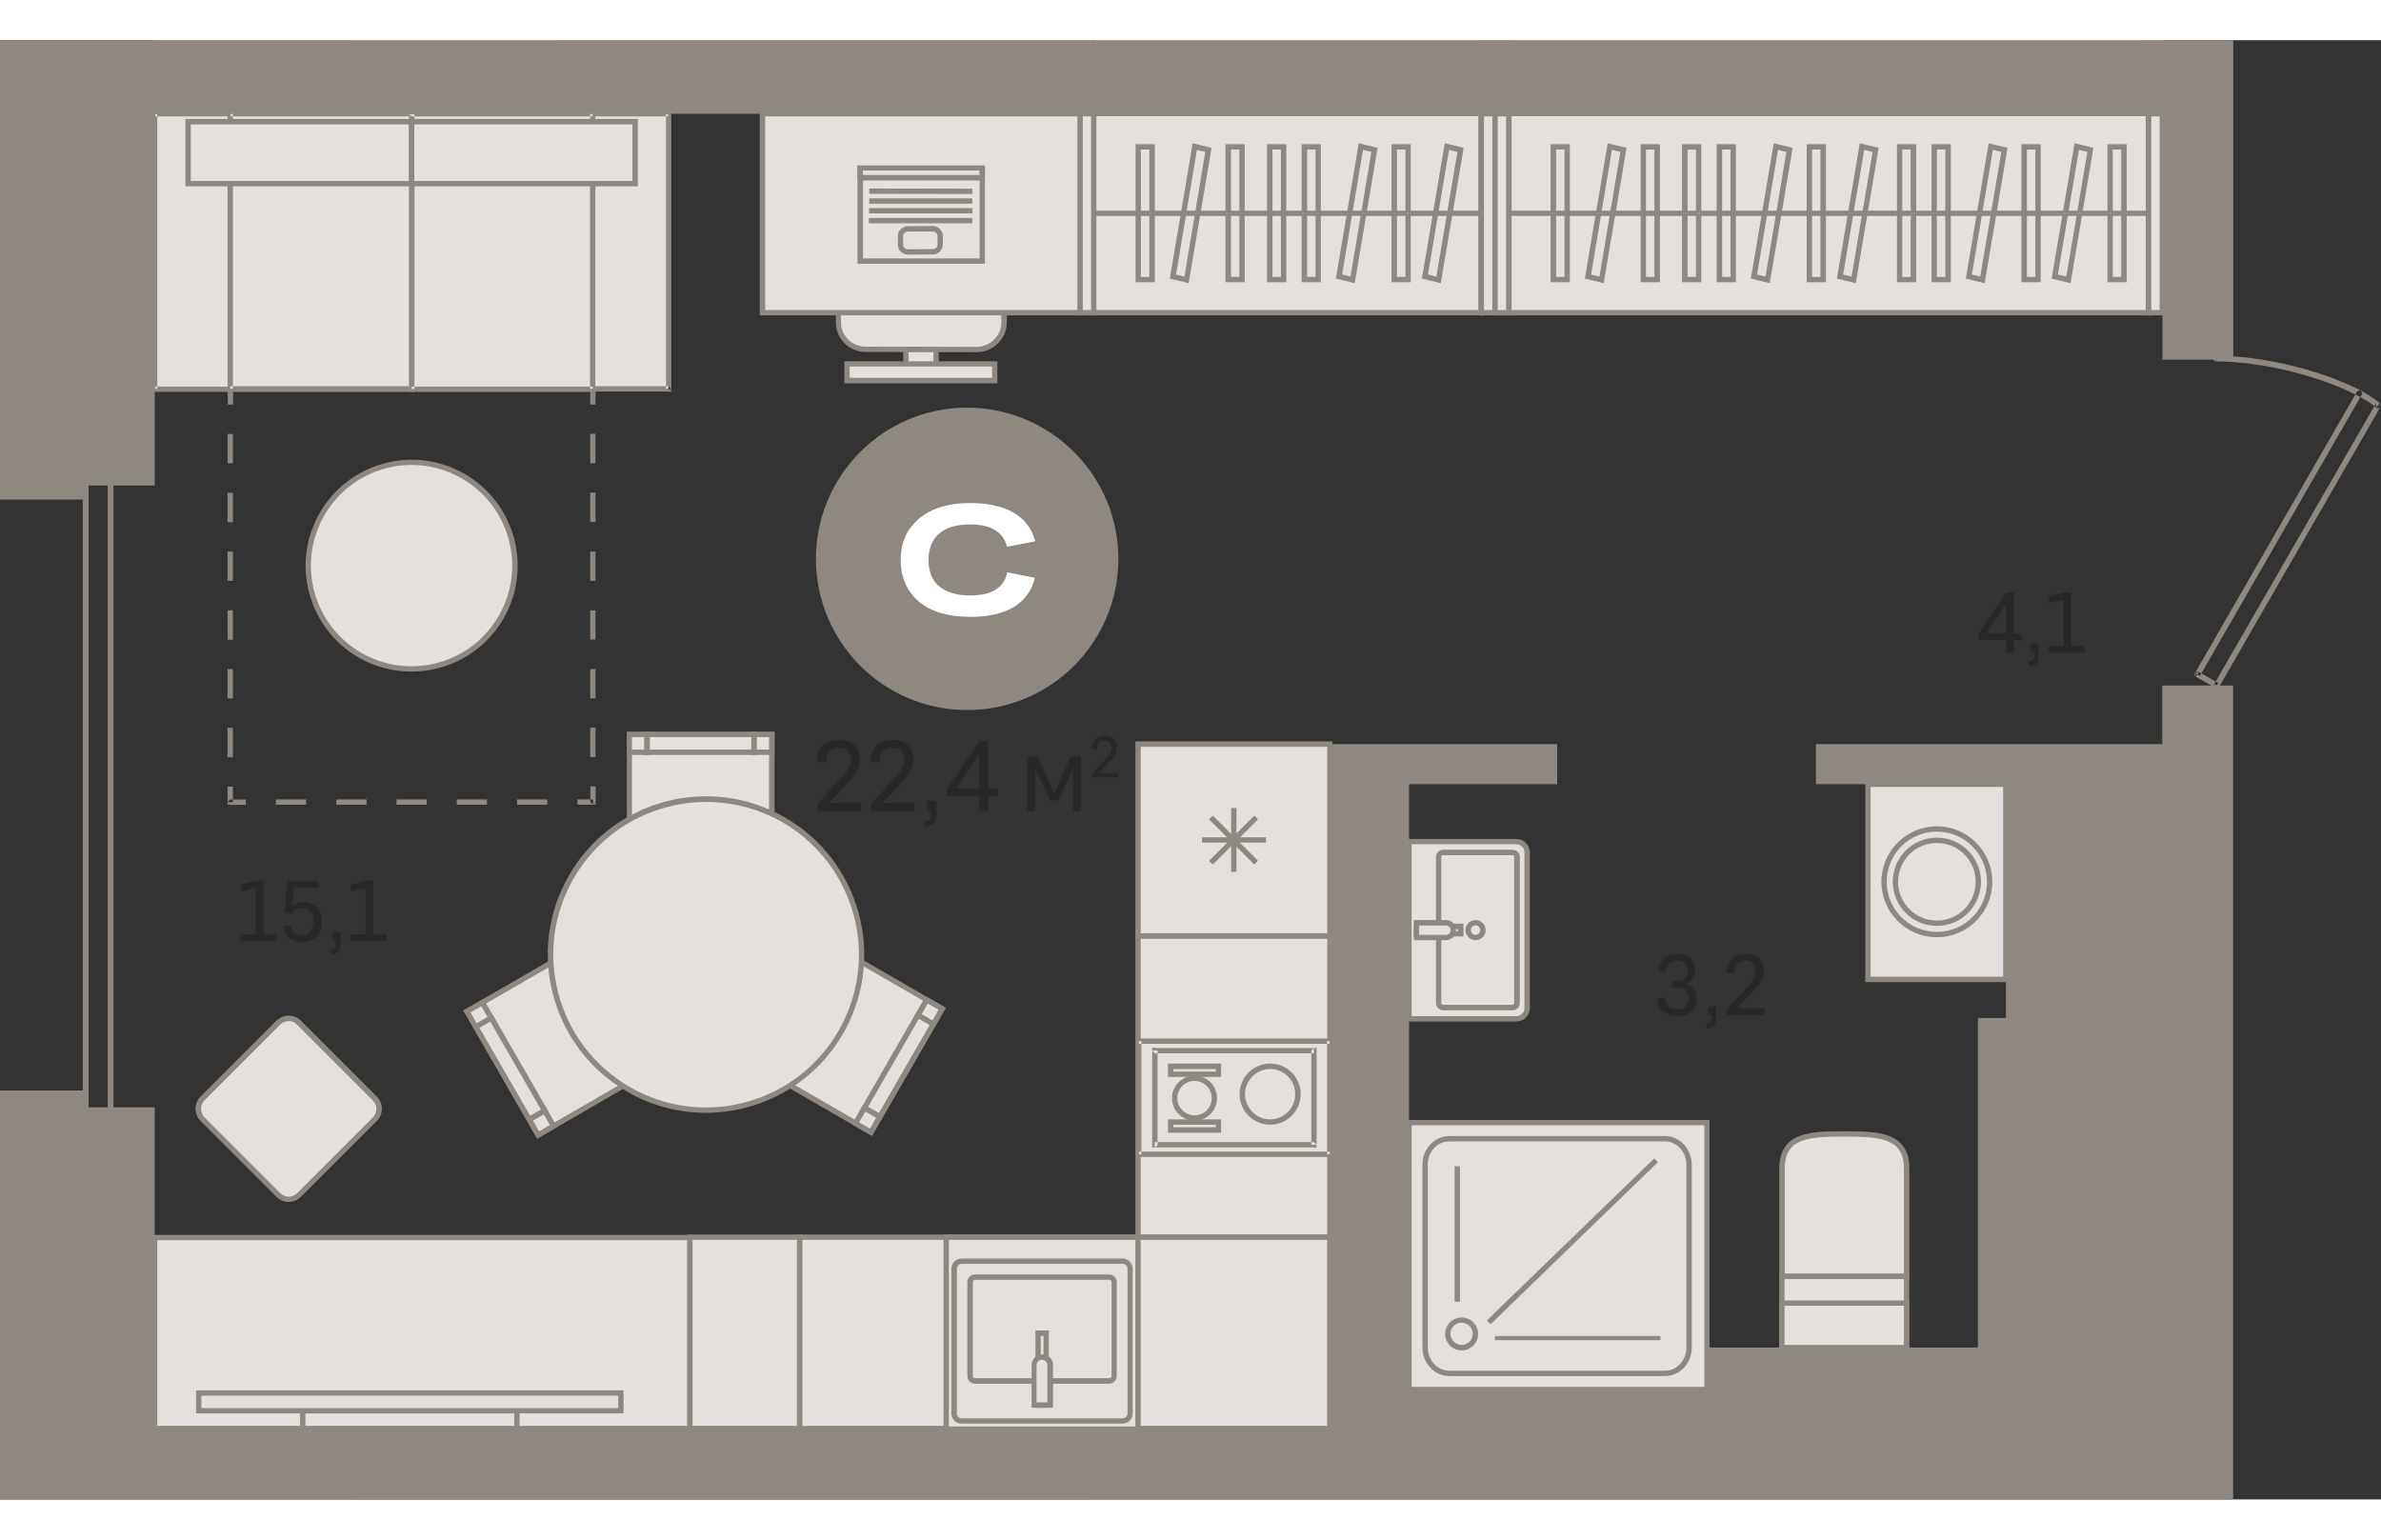 <?xml version="1.0" encoding="utf-8"?>
<!-- Generator: Adobe Illustrator 24.1.2, SVG Export Plug-In . SVG Version: 6.00 Build 0)  -->
<svg version="1.1" id="Слой_1" xmlns="http://www.w3.org/2000/svg" xmlns:xlink="http://www.w3.org/1999/xlink" x="0px" y="0px"
	 viewBox="0 0 1300.6 797.1" style="enable-background:new 0 0 1300.6 797.1;" xml:space="preserve" width="883" height="571">
<rect x="0" y="0" width="1300.6" height="797.1" fill="#333333" stroke="none"/>
<g>
	<rect x="621.6" y="489.3" style="fill-rule:evenodd;clip-rule:evenodd;fill:#E3E0DD;" width="104.8" height="164.6"/>
	<path style="fill-rule:evenodd;clip-rule:evenodd;fill:#8F8880;" d="M623.1,652.4h101.9V490.7H623.1V652.4L623.1,652.4z
		 M727.9,655.3H620.2V487.8h107.7V655.3z"/>
	<rect x="436.7" y="653.9" style="fill-rule:evenodd;clip-rule:evenodd;fill:#E3E0DD;" width="289.7" height="104.5"/>
	<path style="fill-rule:evenodd;clip-rule:evenodd;fill:#8F8880;" d="M438.2,756.9h286.7V655.3H438.2V756.9L438.2,756.9z
		 M727.9,759.8H435.3V652.4h292.6V759.8z"/>
	<rect x="376.8" y="653.9" style="fill-rule:evenodd;clip-rule:evenodd;fill:#E3E0DD;" width="59.9" height="104.5"/>
	<path style="fill-rule:evenodd;clip-rule:evenodd;fill:#8F8880;" d="M378.3,756.9h57V655.3h-57V756.9L378.3,756.9z M438.2,759.8
		h-62.9V652.4h62.9V759.8z"/>
	<rect y="738" style="fill-rule:evenodd;clip-rule:evenodd;fill:#FF3C00;" width="0.9" height="59.1"/>
	<rect y="765.9" style="fill-rule:evenodd;clip-rule:evenodd;fill:#FF3C00;" width="0.9" height="1.8"/>
	<rect y="786.7" style="fill-rule:evenodd;clip-rule:evenodd;fill:#FF3C00;" width="0.9" height="1.8"/>
	<rect y="745.2" style="fill-rule:evenodd;clip-rule:evenodd;fill:#FF3C00;" width="0.9" height="1.8"/>
	<path style="fill-rule:evenodd;clip-rule:evenodd;fill:#8F8880;" d="M1287.4,192.1c0.4-0.7,1.4-1,2.1-0.6c0.8,0.4,1,1.3,0.6,2.1
		L1287.4,192.1L1287.4,192.1z M1290.1,193.6l-2.7-1.5L1199,345.7l2.7,1.5L1290.1,193.6L1290.1,193.6z M1199.5,347.7
		c-0.7-0.4-1-1.4-0.6-2.1c0.4-0.7,1.4-1,2.2-0.5L1199.5,347.7L1199.5,347.7z M1201.1,345.1l10.6,6l-1.6,2.6l-10.6-6l-0.6-2.1
		L1201.1,345.1L1201.1,345.1z M1212.3,353.2l-2.8-1.5c-0.4,0.7-0.2,1.7,0.6,2.1C1210.9,354.2,1211.9,353.9,1212.3,353.2
		L1212.3,353.2z M1209.5,351.7l88.1-152.9l2.7,1.5l-88.1,152.9l-2.2,0.6L1209.5,351.7L1209.5,351.7z M1300,198.4l-2.1,2.3
		c0.7,0.6,1.7,0.5,2.2-0.1C1300.8,199.9,1300.7,198.9,1300,198.4L1300,198.4z M1300.4,200.3l-0.3-1.9l-1.5-1.2l-1.6-1.2l-1.7-1.2
		l-1.9-1.2l-2-1.2l-2.1-1.2l-2.2-1.1l-2.4-1.1l-2.5-1.1l-2.6-1.1l-2.6-1.1l-2.7-1.1l-2.8-1l-2.9-1l-3-1l-3-0.9l-3.1-0.9l-3.1-0.9
		l-3.2-0.8l-3.2-0.8l-3.2-0.7l-3.3-0.7l-3.3-0.6l-3.3-0.6l-3.3-0.5l-3.3-0.5l-3.3-0.4l-3.3-0.3l-3.3-0.3l-3.3-0.2l-3.2-0.1l-3.2,0
		l0,3.1l3.1,0l3.2,0.1l3.2,0.2l3.2,0.3l3.2,0.3l3.3,0.4l3.3,0.5l3.3,0.5l3.3,0.6l3.2,0.6l3.2,0.7l3.2,0.7l3.2,0.8l3.1,0.8l3.1,0.9
		l3,0.9l3,0.9l2.9,1l2.8,1l2.8,1l2.7,1l2.6,1.1l2.5,1.1l2.4,1.1l2.3,1.1l2.2,1.1l2,1.1l1.9,1.1l1.8,1.1l1.6,1.1l1.5,1.1l1.3,1.1
		l-0.3-1.9L1300.4,200.3L1300.4,200.3z M1210.5,175.4c-0.9,0-1.6-0.7-1.6-1.5c0-0.8,0.7-1.5,1.6-1.5L1210.5,175.4z"/>
	<rect y="724.9" style="fill-rule:evenodd;clip-rule:evenodd;fill:#8F8880;" width="1.6" height="15.6"/>
	<path style="fill-rule:evenodd;clip-rule:evenodd;fill:#8F8880;" d="M61.9,640.9c0,0.8-0.7,1.5-1.6,1.5c-0.9,0-1.6-0.7-1.6-1.5
		H61.9L61.9,640.9z M58.8,640.9l1.6,1.5l1.6-1.5V218h-3.2V640.9L58.8,640.9z M60.3,216.5c0.9,0,1.6,0.7,1.6,1.5
		c0,0.8-0.7,1.5-1.6,1.5V216.5L60.3,216.5z M60.3,219.6H46.8v-3.1h13.5l1.6,1.5L60.3,219.6L60.3,219.6z M45.3,218h3.2
		c0-0.8-0.7-1.5-1.6-1.5C46,216.5,45.3,217.2,45.3,218L45.3,218z M48.4,218l-1.6-1.5l-1.6,1.5v422.9h3.2V218L48.4,218z M46.8,642.5
		c-0.9,0-1.6-0.7-1.6-1.5c0-0.8,0.7-1.5,1.6-1.5V642.5L46.8,642.5z M46.8,639.4l-1.6,1.5l1.6,1.5h13.5v-3.1H46.8z"/>
	<path style="fill-rule:evenodd;clip-rule:evenodd;fill:#E3E0DD;" d="M1041.4,675.2h-68.1v-58.8c0-18.6,15.1-19.1,33.7-19.1h0.7
		c18.6,0,33.7,0.5,33.7,19.1V675.2z"/>
	<path style="fill-rule:evenodd;clip-rule:evenodd;fill:#8F8880;" d="M974.8,673.8h65.2v-57.3c0-16.4-12.2-17.6-32.2-17.6h-0.7
		c-20.1,0-32.2,1.2-32.2,17.6V673.8L974.8,673.8z M1042.9,676.7h-71v-60.2c0-20.5,17.9-20.5,35.2-20.5h0.7c17.3,0,35.2,0,35.2,20.5
		V676.7z"/>
	<rect x="973.3" y="675.2" style="fill-rule:evenodd;clip-rule:evenodd;fill:#E3E0DD;" width="68.1" height="38.9"/>
	<path style="fill-rule:evenodd;clip-rule:evenodd;fill:#8F8880;" d="M974.8,712.7h65.2v-36h-65.2V712.7L974.8,712.7z M1042.9,715.6
		h-71v-41.8h71V715.6z"/>
	<rect x="973.3" y="689.8" style="fill-rule:evenodd;clip-rule:evenodd;fill:#E3E0DD;" width="68.1" height="24.3"/>
	<path style="fill-rule:evenodd;clip-rule:evenodd;fill:#8F8880;" d="M974.8,712.7h65.2v-21.4h-65.2V712.7L974.8,712.7z
		 M1042.9,715.6h-71v-27.2h71V715.6z"/>
	<path style="fill-rule:evenodd;clip-rule:evenodd;fill:#E3E0DD;" d="M834.2,528.6v-84.9c0-3.3-2.7-6-6-6h-58.6v96.8h58.6
		C831.6,534.5,834.2,531.9,834.2,528.6z"/>
	<path style="fill-rule:evenodd;clip-rule:evenodd;fill:#8F8880;" d="M771.1,533.1h57.1c2.5,0,4.5-2,4.5-4.5v-84.9
		c0-2.5-2-4.5-4.5-4.5h-57.1V533.1L771.1,533.1z M828.3,536h-60v-99.7h60c4.1,0,7.4,3.3,7.4,7.4v84.9
		C835.7,532.7,832.4,536,828.3,536z"/>
	<path style="fill-rule:evenodd;clip-rule:evenodd;fill:#E3E0DD;" d="M785.8,446.2v79.9c0,1.3,1.1,2.4,2.5,2.4h37.8
		c1.4,0,2.5-1.1,2.5-2.4v-79.9c0-1.3-1.1-2.4-2.5-2.4h-37.8C786.9,443.8,785.8,444.8,785.8,446.2z"/>
	<path style="fill-rule:evenodd;clip-rule:evenodd;fill:#8F8880;" d="M788.3,445.2c-0.6,0-1,0.4-1,0.9v79.9c0,0.5,0.5,0.9,1,0.9
		h37.8c0.6,0,1-0.4,1-0.9v-79.9c0-0.5-0.5-0.9-1-0.9H788.3L788.3,445.2z M826.2,529.9h-37.8c-2.2,0-4-1.7-4-3.9v-79.9
		c0-2.1,1.8-3.9,4-3.9h37.8c2.2,0,4,1.7,4,3.9v79.9C830.1,528.2,828.4,529.9,826.2,529.9z"/>
	<rect x="773.7" y="484.1" style="fill-rule:evenodd;clip-rule:evenodd;fill:#E3E0DD;" width="24.2" height="4"/>
	<path style="fill-rule:evenodd;clip-rule:evenodd;fill:#8F8880;" d="M775.2,486.7h21.3v-1.1h-21.3V486.7L775.2,486.7z M799.4,489.6
		h-27.1v-7h27.1V489.6z"/>
	<path style="fill-rule:evenodd;clip-rule:evenodd;fill:#E3E0DD;" d="M793.9,486.1L793.9,486.1c0,2.3-1.8,4.1-4,4.1h-16.2v-8.1h16.2
		C792.1,482.1,793.9,483.9,793.9,486.1z"/>
	<path style="fill-rule:evenodd;clip-rule:evenodd;fill:#8F8880;" d="M775.2,488.7h14.7c1.4,0,2.5-1.1,2.5-2.5v-0.1
		c0-1.4-1.1-2.5-2.5-2.5h-14.7V488.7L775.2,488.7z M789.9,491.6h-17.6v-11h17.6c3,0,5.4,2.4,5.4,5.4v0.1
		C795.3,489.2,792.9,491.6,789.9,491.6z"/>
	<path style="fill-rule:evenodd;clip-rule:evenodd;fill:#E3E0DD;" d="M806,490.2c2.2,0,4-1.8,4-4c0-2.2-1.8-4-4-4c-2.2,0-4,1.8-4,4
		C802,488.4,803.8,490.2,806,490.2z"/>
	<path style="fill-rule:evenodd;clip-rule:evenodd;fill:#8F8880;" d="M806,483.5c-1.4,0-2.6,1.2-2.6,2.6c0,1.4,1.2,2.6,2.6,2.6
		c1.4,0,2.6-1.2,2.6-2.6C808.6,484.7,807.4,483.5,806,483.5L806,483.5z M806,491.6c-3,0-5.5-2.5-5.5-5.5c0-3,2.5-5.5,5.5-5.5
		c3,0,5.5,2.5,5.5,5.5C811.5,489.2,809,491.6,806,491.6z"/>
	<rect x="1020.4" y="406.4" style="fill-rule:evenodd;clip-rule:evenodd;fill:#E3E0DD;" width="75.3" height="106.6"/>
	<path style="fill-rule:evenodd;clip-rule:evenodd;fill:#8F8880;" d="M1021.8,511.5h72.4V407.9h-72.4V511.5L1021.8,511.5z
		 M1097.2,514.5h-78.3V404.9h78.3V514.5z"/>
	<path style="fill-rule:evenodd;clip-rule:evenodd;fill:#E3E0DD;" d="M1029.2,459.7c0-15.9,12.9-28.8,28.8-28.8
		c15.9,0,28.8,12.9,28.8,28.8c0,15.9-12.9,28.8-28.8,28.8C1042.1,488.5,1029.2,475.6,1029.2,459.7z"/>
	<path style="fill-rule:evenodd;clip-rule:evenodd;fill:#8F8880;" d="M1058,432.3c-15.1,0-27.4,12.3-27.4,27.4
		c0,15.1,12.3,27.4,27.4,27.4c15.1,0,27.4-12.3,27.4-27.4C1085.4,444.6,1073.1,432.3,1058,432.3L1058,432.3z M1058,490
		c-16.7,0-30.3-13.6-30.3-30.3c0-16.7,13.6-30.3,30.3-30.3c16.7,0,30.3,13.6,30.3,30.3C1088.3,476.4,1074.7,490,1058,490z"/>
	<path style="fill-rule:evenodd;clip-rule:evenodd;fill:#E3E0DD;" d="M1035.4,459.7c0-12.5,10.1-22.6,22.6-22.6
		c12.5,0,22.6,10.1,22.6,22.6c0,12.5-10.1,22.6-22.6,22.6C1045.5,482.4,1035.4,472.2,1035.4,459.7z"/>
	<path style="fill-rule:evenodd;clip-rule:evenodd;fill:#8F8880;" d="M1058,438.5c-11.7,0-21.2,9.5-21.2,21.2
		c0,11.7,9.5,21.2,21.2,21.2s21.2-9.5,21.2-21.2C1079.2,448,1069.7,438.5,1058,438.5L1058,438.5z M1058,483.8
		c-13.3,0-24.1-10.8-24.1-24.1c0-13.3,10.8-24.1,24.1-24.1c13.3,0,24.1,10.8,24.1,24.1C1082.1,473,1071.3,483.8,1058,483.8z"/>
	<path style="fill-rule:evenodd;clip-rule:evenodd;fill:#E3E0DD;" d="M204.8,589.4l-41.4,41.4c-3.1,3.1-8.2,3.1-11.3,0l-41.4-41.4
		c-3.1-3.1-3.1-8.2,0-11.3l41.4-41.4c3.1-3.1,8.2-3.1,11.3,0l41.4,41.4C207.9,581.2,207.9,586.3,204.8,589.4z"/>
	<path style="fill-rule:evenodd;clip-rule:evenodd;fill:#8F8880;" d="M157.7,535.8c-1.7,0-3.4,0.6-4.6,1.9l-41.4,41.4
		c-2.5,2.5-2.5,6.7,0,9.3l41.4,41.4c1.2,1.2,2.9,1.9,4.6,1.9c1.8,0,3.4-0.7,4.6-1.9l41.4-41.4c1.2-1.2,1.9-2.9,1.9-4.6
		c0-1.8-0.7-3.4-1.9-4.6l-41.4-41.4C161,536.4,159.4,535.8,157.7,535.8L157.7,535.8z M157.7,634.6c-2.5,0-4.9-1-6.7-2.8l-41.4-41.4
		c-3.7-3.7-3.7-9.7,0-13.4l41.4-41.4c3.7-3.7,9.7-3.7,13.4,0l41.4,41.4c1.8,1.8,2.8,4.2,2.8,6.7c0,2.5-1,4.9-2.8,6.7l-41.4,41.4
		C162.6,633.6,160.2,634.6,157.7,634.6L157.7,634.6z"/>
	<path style="fill-rule:evenodd;clip-rule:evenodd;fill:#8F8880;" d="M535.3,797.1L535.3,797.1l-1.5-1.5h1.5V797.1L535.3,797.1z
		 M535.3,797.1l-1.5-1.5H253.9v1.5h-1.5l1.5-1.5h-1.5v1.5h0l1.5-1.5l1.5,1.5H535.3z"/>
	<path style="fill-rule:evenodd;clip-rule:evenodd;fill:#8F8880;" d="M598.1,797.1L598.1,797.1l-1.5-1.5h1.5V797.1L598.1,797.1z
		 M598.1,797.1l-1.5-1.5h-62.8v1.5h-1.5l1.5-1.5h-1.5v1.5h0l1.5-1.5l1.5,1.5H598.1z"/>
	<path style="fill-rule:evenodd;clip-rule:evenodd;fill:#8F8880;" d="M255.4,797.1L255.4,797.1l-1.5-1.5h1.5V797.1L255.4,797.1z
		 M255.4,797.1l-1.5-1.5h-62.8v1.5h-1.5l1.5-1.5h-1.5v1.5h0l1.5-1.5l1.5,1.5H255.4z"/>
	<rect x="84.5" y="654.1" style="fill-rule:evenodd;clip-rule:evenodd;fill:#E3E0DD;" width="292.3" height="104.3"/>
	<path style="fill-rule:evenodd;clip-rule:evenodd;fill:#8F8880;" d="M85.9,756.9h289.4V655.5H85.9V756.9L85.9,756.9z M378.3,759.8
		H83V652.6h295.2V759.8z"/>
	<rect x="84.5" style="fill-rule:evenodd;clip-rule:evenodd;fill:#E3E0DD;" width="332" height="1.5"/>
	<polygon style="fill-rule:evenodd;clip-rule:evenodd;fill:#8F8880;" points="85.9,0 415,0 418,0 418,2.9 83,2.9 83,0 	"/>
	<rect x="622.1" y="546.7" style="fill-rule:evenodd;clip-rule:evenodd;fill:#E3E0DD;" width="104.3" height="61.9"/>
	<path style="fill-rule:evenodd;clip-rule:evenodd;fill:#8F8880;" d="M620.7,546.7v-1.5h1.4L620.7,546.7L620.7,546.7z M622.1,545.2
		l-1.4,1.5l1.4,1.5h104.3v-2.9H622.1L622.1,545.2z M726.4,545.2h1.4v1.5L726.4,545.2L726.4,545.2z M727.8,546.7v61.9h-2.9v-61.9
		l1.4-1.5L727.8,546.7L727.8,546.7z M727.8,608.6l-1.4,1.5h1.4V608.6L727.8,608.6z M726.4,610.1l1.4-1.5l-1.4-1.5H622.1v2.9H726.4
		L726.4,610.1z M622.1,610.1h-1.4v-1.5L622.1,610.1L622.1,610.1z M620.7,608.6l1.4,1.5l1.4-1.5v-61.9h-2.9V608.6z"/>
	<rect x="630.8" y="551.8" style="fill-rule:evenodd;clip-rule:evenodd;fill:#E3E0DD;" width="86.9" height="51.6"/>
	<path style="fill-rule:evenodd;clip-rule:evenodd;fill:#8F8880;" d="M629.3,551.8v-1.5h1.5L629.3,551.8L629.3,551.8z M630.8,550.4
		l-1.5,1.5l1.5,1.5h86.9v-2.9H630.8L630.8,550.4z M717.7,550.4h1.5v1.5L717.7,550.4L717.7,550.4z M719.2,551.8v51.6h-2.9v-51.6
		l1.5-1.5L719.2,551.8L719.2,551.8z M719.2,603.5l-1.5,1.5h1.5V603.5L719.2,603.5z M717.7,604.9l1.5-1.5l-1.5-1.5h-86.9v2.9H717.7
		L717.7,604.9z M630.8,604.9h-1.5v-1.5L630.8,604.9L630.8,604.9z M629.3,603.5l1.5,1.5l1.5-1.5v-51.6h-2.9V603.5z"/>
	<path style="fill-rule:evenodd;clip-rule:evenodd;fill:#E3E0DD;" d="M693.8,560.5c-8.4,0-15.2,6.8-15.2,15.2
		c0,8.4,6.8,15.2,15.2,15.2c8.4,0,15.2-6.8,15.2-15.2C709,567.3,702.2,560.5,693.8,560.5z"/>
	<path style="fill-rule:evenodd;clip-rule:evenodd;fill:#8F8880;" d="M693.8,562c-7.6,0-13.7,6.2-13.7,13.7
		c0,7.6,6.2,13.8,13.7,13.8c7.6,0,13.7-6.2,13.7-13.8C707.6,568.2,701.4,562,693.8,562L693.8,562z M693.8,592.4
		c-9.2,0-16.7-7.5-16.7-16.7c0-9.2,7.5-16.7,16.7-16.7c9.2,0,16.7,7.5,16.7,16.7C710.5,584.9,703,592.4,693.8,592.4z"/>
	<path style="fill-rule:evenodd;clip-rule:evenodd;fill:#E3E0DD;" d="M652.5,567c-6,0-10.9,4.9-10.9,10.9c0,6,4.9,10.9,10.9,10.9
		c6,0,10.9-4.9,10.9-10.9C663.4,571.9,658.5,567,652.5,567z"/>
	<path style="fill-rule:evenodd;clip-rule:evenodd;fill:#8F8880;" d="M652.5,568.5c-5.2,0-9.4,4.2-9.4,9.4c0,5.2,4.2,9.4,9.4,9.4
		c5.2,0,9.4-4.2,9.4-9.4C661.9,572.7,657.7,568.5,652.5,568.5L652.5,568.5z M652.5,590.2c-6.8,0-12.3-5.5-12.3-12.3
		c0-6.8,5.5-12.3,12.3-12.3c6.8,0,12.3,5.5,12.3,12.3C664.8,584.7,659.3,590.2,652.5,590.2z"/>
	<rect x="639.5" y="590.9" style="fill-rule:evenodd;clip-rule:evenodd;fill:#E3E0DD;" width="26.1" height="4.3"/>
	<path style="fill-rule:evenodd;clip-rule:evenodd;fill:#8F8880;" d="M641,593.8h23.1v-1.4H641V593.8L641,593.8z M667,596.8h-29
		v-7.3h29V596.8z"/>
	<rect x="639.5" y="560.5" style="fill-rule:evenodd;clip-rule:evenodd;fill:#E3E0DD;" width="26.1" height="4.3"/>
	<path style="fill-rule:evenodd;clip-rule:evenodd;fill:#8F8880;" d="M641,563.4h23.1V562H641V563.4L641,563.4z M667,566.3h-29v-7.3
		h29V566.3z"/>
	<rect x="516.8" y="653.9" style="fill-rule:evenodd;clip-rule:evenodd;fill:#E3E0DD;" width="104.8" height="104.8"/>
	<path style="fill-rule:evenodd;clip-rule:evenodd;fill:#8F8880;" d="M518.3,757.2h101.9V655.3H518.3V757.2L518.3,757.2z
		 M623.1,760.1H515.4V652.4h107.7V760.1z"/>
	<path style="fill-rule:evenodd;clip-rule:evenodd;fill:#E3E0DD;" d="M613.2,666.9h-88c-2.2,0-4,1.8-4,4v79.2c0,2.2,1.8,4,4,4h88
		c2.2,0,4-1.8,4-4V671C617.3,668.8,615.5,666.9,613.2,666.9z"/>
	<path style="fill-rule:evenodd;clip-rule:evenodd;fill:#8F8880;" d="M525.3,668.4c-1.4,0-2.6,1.2-2.6,2.6v79.2
		c0,1.4,1.2,2.6,2.6,2.6h88c1.4,0,2.6-1.2,2.6-2.6V671c0-1.4-1.2-2.6-2.6-2.6H525.3L525.3,668.4z M613.2,755.7h-88
		c-3,0-5.5-2.5-5.5-5.5V671c0-3,2.5-5.5,5.5-5.5h88c3,0,5.5,2.5,5.5,5.5v79.2C618.7,753.3,616.3,755.7,613.2,755.7z"/>
	<path style="fill-rule:evenodd;clip-rule:evenodd;fill:#E3E0DD;" d="M605.8,732.4h-73.2c-1.5,0-2.7-1.2-2.7-2.7v-51.3
		c0-1.5,1.2-2.7,2.7-2.7h73.2c1.5,0,2.7,1.2,2.7,2.7v51.3C608.5,731.2,607.3,732.4,605.8,732.4z"/>
	<path style="fill-rule:evenodd;clip-rule:evenodd;fill:#8F8880;" d="M532.7,677.1c-0.7,0-1.3,0.6-1.3,1.3v51.3
		c0,0.7,0.6,1.2,1.3,1.2h73.2c0.7,0,1.3-0.6,1.3-1.2v-51.3c0-0.7-0.6-1.3-1.3-1.3H532.7L532.7,677.1z M605.8,733.9h-73.2
		c-2.3,0-4.2-1.9-4.2-4.2v-51.3c0-2.3,1.9-4.2,4.2-4.2h73.2c2.3,0,4.2,1.9,4.2,4.2v51.3C610,732,608.1,733.9,605.8,733.9z"/>
	<rect x="567.1" y="706.2" style="fill-rule:evenodd;clip-rule:evenodd;fill:#E3E0DD;" width="4.4" height="39.3"/>
	<path style="fill-rule:evenodd;clip-rule:evenodd;fill:#8F8880;" d="M568.5,744.1h1.5v-36.4h-1.5V744.1L568.5,744.1z M572.9,747
		h-7.3v-42.2h7.3V747z"/>
	<path style="fill-rule:evenodd;clip-rule:evenodd;fill:#E3E0DD;" d="M569.3,719.3L569.3,719.3c-2.5,0-4.4,1.9-4.4,4.3v21.9h8.7
		v-21.9C573.6,721.3,571.7,719.3,569.3,719.3z"/>
	<path style="fill-rule:evenodd;clip-rule:evenodd;fill:#8F8880;" d="M566.3,744.1h5.8v-20.4c0-1.6-1.3-2.9-2.9-2.9h-0.1
		c-1.6,0-2.9,1.3-2.9,2.9V744.1L566.3,744.1z M575.1,747h-11.6v-23.3c0-3.2,2.6-5.8,5.8-5.8h0.1c3.2,0,5.8,2.6,5.8,5.8V747z"/>
	<rect x="621.6" y="384.5" style="fill-rule:evenodd;clip-rule:evenodd;fill:#E3E0DD;" width="104.8" height="104.8"/>
	<path style="fill-rule:evenodd;clip-rule:evenodd;fill:#8F8880;" d="M623.1,487.8h101.9V386H623.1V487.8L623.1,487.8z M727.9,490.7
		H620.2V383h107.7V490.7z"/>
	<rect x="656.6" y="435.4" style="fill-rule:evenodd;clip-rule:evenodd;fill:#8F8880;" width="34.9" height="2.9"/>
	<rect x="672.5" y="419.4" style="fill-rule:evenodd;clip-rule:evenodd;fill:#8F8880;" width="2.9" height="34.9"/>
	
		<rect x="672.5" y="419.4" transform="matrix(0.707 -0.707 0.707 0.707 -111.514 604.555)" style="fill-rule:evenodd;clip-rule:evenodd;fill:#8F8880;" width="2.9" height="34.9"/>
	
		<rect x="656.5" y="435.4" transform="matrix(0.707 -0.707 0.707 0.707 -111.514 604.555)" style="fill-rule:evenodd;clip-rule:evenodd;fill:#8F8880;" width="34.9" height="2.9"/>
	
		<rect x="422.6" y="504.4" transform="matrix(0.5 -0.866 0.866 0.5 -239.758 671.324)" style="fill-rule:evenodd;clip-rule:evenodd;fill:#E3E0DD;" width="77.8" height="77.8"/>
	<path style="fill-rule:evenodd;clip-rule:evenodd;fill:#8F8880;" d="M410.4,557l64.9,37.5l37.5-64.9l-64.9-37.5L410.4,557
		L410.4,557z M476.3,598.5l-69.9-40.4l40.4-69.9l69.9,40.4L476.3,598.5z"/>
	
		<rect x="469.1" y="585" transform="matrix(0.5 -0.866 0.866 0.5 -273.794 705.479)" style="fill-rule:evenodd;clip-rule:evenodd;fill:#E3E0DD;" width="9.7" height="9.7"/>
	<path style="fill-rule:evenodd;clip-rule:evenodd;fill:#8F8880;" d="M469.3,591.1l5.9,3.4l3.4-5.9l-5.9-3.4L469.3,591.1
		L469.3,591.1z M476.3,598.5l-11-6.3l6.3-11l11,6.3L476.3,598.5z"/>
	
		<rect x="503.2" y="526" transform="matrix(0.5 -0.866 0.866 0.5 -205.683 705.478)" style="fill-rule:evenodd;clip-rule:evenodd;fill:#E3E0DD;" width="9.7" height="9.7"/>
	<path style="fill-rule:evenodd;clip-rule:evenodd;fill:#8F8880;" d="M503.4,532.1l5.9,3.4l3.4-5.9l-5.9-3.4L503.4,532.1
		L503.4,532.1z M510.3,539.5l-11-6.3l6.3-11l11,6.3L510.3,539.5z"/>
	
		<rect x="461.8" y="555.5" transform="matrix(0.5 -0.866 0.866 0.5 -239.759 705.378)" style="fill-rule:evenodd;clip-rule:evenodd;fill:#E3E0DD;" width="58.4" height="9.7"/>
	<path style="fill-rule:evenodd;clip-rule:evenodd;fill:#8F8880;" d="M474.2,582.6l5.9,3.4l27.7-48l-5.9-3.4L474.2,582.6
		L474.2,582.6z M481.2,590l-11-6.3l30.6-53.1l11,6.3L481.2,590z"/>
	<rect x="343.8" y="379.3" style="fill-rule:evenodd;clip-rule:evenodd;fill:#E3E0DD;" width="77.8" height="77.8"/>
	<path style="fill-rule:evenodd;clip-rule:evenodd;fill:#8F8880;" d="M345.2,455.6h74.9v-74.9h-74.9V455.6L345.2,455.6z
		 M423.1,458.6h-80.7v-80.8h80.7V458.6z"/>
	<rect x="343.8" y="379.3" style="fill-rule:evenodd;clip-rule:evenodd;fill:#E3E0DD;" width="9.7" height="9.7"/>
	<path style="fill-rule:evenodd;clip-rule:evenodd;fill:#8F8880;" d="M345.2,387.5h6.8v-6.8h-6.8V387.5L345.2,387.5z M355,390.4
		h-12.6v-12.6H355V390.4z"/>
	<rect x="411.9" y="379.3" style="fill-rule:evenodd;clip-rule:evenodd;fill:#E3E0DD;" width="9.7" height="9.7"/>
	<path style="fill-rule:evenodd;clip-rule:evenodd;fill:#8F8880;" d="M413.3,387.5h6.8v-6.8h-6.8V387.5L413.3,387.5z M423.1,390.4
		h-12.6v-12.6h12.6V390.4z"/>
	<rect x="353.5" y="379.3" style="fill-rule:evenodd;clip-rule:evenodd;fill:#E3E0DD;" width="58.4" height="9.7"/>
	<path style="fill-rule:evenodd;clip-rule:evenodd;fill:#8F8880;" d="M355,387.5h55.4v-6.8H355V387.5L355,387.5z M413.3,390.4H352
		v-12.6h61.3V390.4z"/>
	
		<rect x="269.3" y="505.9" transform="matrix(0.866 -0.5 0.5 0.866 -231.113 227.09)" style="fill-rule:evenodd;clip-rule:evenodd;fill:#E3E0DD;" width="77.8" height="77.8"/>
	<path style="fill-rule:evenodd;clip-rule:evenodd;fill:#8F8880;" d="M257,531.1l37.5,64.9l64.9-37.5l-37.5-64.9L257,531.1
		L257,531.1z M293.4,600L253.1,530l69.9-40.4l40.4,69.9L293.4,600z"/>
	
		<rect x="256.8" y="527.5" transform="matrix(0.866 -0.5 0.5 0.866 -231.162 202.236)" style="fill-rule:evenodd;clip-rule:evenodd;fill:#E3E0DD;" width="9.7" height="9.7"/>
	<path style="fill-rule:evenodd;clip-rule:evenodd;fill:#8F8880;" d="M257,531.1l3.4,5.9l5.9-3.4l-3.4-5.9L257,531.1L257,531.1z
		 M259.4,541l-6.3-11l11-6.3l6.3,11L259.4,541z"/>
	
		<rect x="290.9" y="586.5" transform="matrix(0.866 -0.5 0.5 0.866 -256.019 227.058)" style="fill-rule:evenodd;clip-rule:evenodd;fill:#E3E0DD;" width="9.7" height="9.7"/>
	<path style="fill-rule:evenodd;clip-rule:evenodd;fill:#8F8880;" d="M291.1,590.1l3.4,5.9l5.9-3.4l-3.4-5.9L291.1,590.1
		L291.1,590.1z M293.4,600l-6.3-11l11-6.3l6.3,11L293.4,600z"/>
	
		<rect x="273.9" y="532.7" transform="matrix(0.866 -0.5 0.5 0.866 -243.591 214.648)" style="fill-rule:evenodd;clip-rule:evenodd;fill:#E3E0DD;" width="9.7" height="58.4"/>
	<path style="fill-rule:evenodd;clip-rule:evenodd;fill:#8F8880;" d="M261.9,539.5l27.7,48l5.9-3.4l-27.7-48L261.9,539.5
		L261.9,539.5z M288.6,591.5l-30.6-53.1l11-6.3l30.6,53.1L288.6,591.5z"/>
	<path style="fill-rule:evenodd;clip-rule:evenodd;fill:#E3E0DD;" d="M312.1,457c-23.5,40.6-9.5,92.6,31.1,116
		c40.6,23.5,92.6,9.5,116-31.1c23.5-40.6,9.5-92.6-31.1-116C387.5,402.5,335.6,416.4,312.1,457z"/>
	<path style="fill-rule:evenodd;clip-rule:evenodd;fill:#8F8880;" d="M385.8,416.1c-28.9,0-57,15-72.4,41.7
		c-11.1,19.3-14.1,41.8-8.3,63.3c5.8,21.5,19.6,39.5,38.9,50.7c19.3,11.1,41.8,14.1,63.3,8.3c21.5-5.8,39.5-19.6,50.7-38.9
		c11.1-19.3,14.1-41.8,8.3-63.3c-5.8-21.5-19.6-39.5-38.9-50.7C414.3,419.7,400,416.1,385.8,416.1L385.8,416.1z M385.5,585.9
		c-14.6,0-29.5-3.7-43-11.6c-20-11.5-34.3-30.2-40.3-52.5c-6-22.3-2.9-45.6,8.6-65.6c23.8-41.3,76.8-55.5,118-31.6
		c20,11.5,34.3,30.2,40.3,52.5c6,22.3,2.9,45.6-8.6,65.6C444.5,570.4,415.4,585.9,385.5,585.9z"/>
	<path style="fill-rule:evenodd;clip-rule:evenodd;fill:#E3E0DD;" d="M176,258.8c-15.6,27-6.3,61.5,20.7,77.1
		c27,15.6,61.5,6.3,77.1-20.7c15.6-27,6.3-61.5-20.7-77.1C226.1,222.6,191.5,231.8,176,258.8z"/>
	<path style="fill-rule:evenodd;clip-rule:evenodd;fill:#8F8880;" d="M224.9,232c-4.8,0-9.6,0.6-14.3,1.9
		c-14.2,3.8-26,12.9-33.4,25.6c-7.3,12.7-9.3,27.5-5.5,41.7c3.8,14.2,12.9,26,25.6,33.4c12.7,7.3,27.5,9.3,41.7,5.5
		c14.2-3.8,26-12.9,33.4-25.6c7.3-12.7,9.3-27.5,5.5-41.7c-3.8-14.2-12.9-26-25.6-33.4C243.8,234.5,234.4,232,224.9,232L224.9,232z
		 M224.7,344.9c-9.8,0-19.7-2.5-28.8-7.7c-27.7-16-37.2-51.4-21.2-79.1c16-27.6,51.4-37.2,79.1-21.2c27.7,16,37.2,51.4,21.2,79.1
		C264.3,334.5,244.8,344.9,224.7,344.9z"/>
	<rect x="84.5" y="40.2" style="fill-rule:evenodd;clip-rule:evenodd;fill:#E3E0DD;" width="140.3" height="150.4"/>
	<path style="fill-rule:evenodd;clip-rule:evenodd;fill:#8F8880;" d="M226.3,190.6v1.5h-1.4L226.3,190.6L226.3,190.6z M223.4,190.6
		l1.4,1.5l1.4-1.5V40.2h-2.9V190.6L223.4,190.6z M224.8,38.7h1.4v1.5L224.8,38.7L224.8,38.7z M224.8,41.6H84.5v-2.9h140.3l1.4,1.5
		L224.8,41.6L224.8,41.6z M83,40.2l1.4-1.5H83V40.2L83,40.2z M85.9,40.2l-1.4-1.5L83,40.2v150.4h2.9V40.2L85.9,40.2z M84.5,192H83
		v-1.5L84.5,192L84.5,192z M84.5,189.1l-1.4,1.5l1.4,1.5h140.3v-2.9H84.5z"/>
	<rect x="224.8" y="40.2" style="fill-rule:evenodd;clip-rule:evenodd;fill:#E3E0DD;" width="140.3" height="150.4"/>
	<path style="fill-rule:evenodd;clip-rule:evenodd;fill:#8F8880;" d="M224.8,192h-1.4v-1.5L224.8,192L224.8,192z M223.4,190.6
		l1.4,1.5l1.4-1.5V40.2h-2.9V190.6L223.4,190.6z M223.4,40.2v-1.5h1.4L223.4,40.2L223.4,40.2z M224.8,38.7h140.3v2.9H224.8l-1.4-1.5
		L224.8,38.7L224.8,38.7z M365.2,38.7l1.4,1.5v-1.5H365.2L365.2,38.7z M366.6,40.2l-1.4-1.5l-1.4,1.5v150.4h2.9V40.2L366.6,40.2z
		 M366.6,190.6v1.5h-1.4L366.6,190.6L366.6,190.6z M365.2,192l1.4-1.5l-1.4-1.5H224.8v2.9H365.2z"/>
	<rect x="125.8" y="40.2" style="fill-rule:evenodd;clip-rule:evenodd;fill:#E3E0DD;" width="99" height="150.4"/>
	<path style="fill-rule:evenodd;clip-rule:evenodd;fill:#8F8880;" d="M226.3,190.6v1.4h-1.5L226.3,190.6L226.3,190.6z M223.4,190.6
		l1.5,1.4l1.5-1.4V40.2h-2.9V190.6L223.4,190.6z M224.8,38.7h1.5v1.4L224.8,38.7L224.8,38.7z M224.8,41.6h-99v-2.9h99l1.5,1.4
		L224.8,41.6L224.8,41.6z M124.3,40.2l1.5-1.4h-1.5V40.2L124.3,40.2z M127.3,40.2l-1.5-1.4l-1.5,1.4v150.4h2.9V40.2L127.3,40.2z
		 M125.8,192h-1.5v-1.4L125.8,192L125.8,192z M125.8,189.1l-1.5,1.4l1.5,1.4h99v-2.9H125.8z"/>
	<rect x="224.8" y="40.2" style="fill-rule:evenodd;clip-rule:evenodd;fill:#E3E0DD;" width="99" height="150.4"/>
	<path style="fill-rule:evenodd;clip-rule:evenodd;fill:#8F8880;" d="M224.8,192h-1.5v-1.4L224.8,192L224.8,192z M223.4,190.6
		l1.5,1.4l1.5-1.4V40.2h-2.9V190.6L223.4,190.6z M223.4,40.2v-1.4h1.5L223.4,40.2L223.4,40.2z M224.8,38.7h99v2.9h-99l-1.5-1.4
		L224.8,38.7L224.8,38.7z M323.9,38.7l1.5,1.4v-1.4H323.9L323.9,38.7z M325.3,40.2l-1.5-1.4l-1.5,1.4v150.4h2.9V40.2L325.3,40.2z
		 M325.3,190.6v1.4h-1.5L325.3,190.6L325.3,190.6z M323.9,192l1.5-1.4l-1.5-1.4h-99v2.9H323.9z"/>
	<rect x="102.7" y="44.5" style="fill-rule:evenodd;clip-rule:evenodd;fill:#E3E0DD;" width="122.1" height="33.8"/>
	<path style="fill-rule:evenodd;clip-rule:evenodd;fill:#8F8880;" d="M104.2,76.9h119.2V46H104.2V76.9L104.2,76.9z M226.3,79.8h-125
		V43h125V79.8z"/>
	<rect x="224.8" y="44.5" style="fill-rule:evenodd;clip-rule:evenodd;fill:#E3E0DD;" width="122.1" height="33.8"/>
	<path style="fill-rule:evenodd;clip-rule:evenodd;fill:#8F8880;" d="M226.3,76.9h119.2V46H226.3V76.9L226.3,76.9z M348.4,79.8h-125
		V43h125V79.8z"/>
	<path style="fill-rule:evenodd;clip-rule:evenodd;fill:#8F8880;" d="M127.3,199h-2.9v-8.5h2.9V199L127.3,199z M124.3,215.1h2.9v16
		h-2.9V215.1L124.3,215.1z M124.3,247.2h2.9v16.1h-2.9V247.2L124.3,247.2z M124.3,279.3h2.9v16h-2.9V279.3L124.3,279.3z
		 M124.3,311.4h2.9v16.1h-2.9V311.4L124.3,311.4z M124.3,343.5h2.9v16h-2.9V343.5L124.3,343.5z M124.3,375.6h2.9v16.1h-2.9V375.6
		L124.3,375.6z M124.3,407.7h2.9v8.5h-2.9V407.7L124.3,407.7z M125.8,417.6l-1.5-1.5v1.5H125.8L125.8,417.6z M125.8,414.7l-1.5,1.5
		l1.5,1.5h8.5v-2.9H125.8L125.8,414.7z M150.7,414.7h16.5v2.9h-16.5V414.7L150.7,414.7z M183.7,414.7h16.5v2.9h-16.5V414.7
		L183.7,414.7z M216.6,414.7h16.5v2.9h-16.5V414.7L216.6,414.7z M249.5,414.7H266v2.9h-16.5V414.7L249.5,414.7z M282.5,414.7h16.5
		v2.9h-16.5V414.7L282.5,414.7z M315.4,414.7h8.5v2.9h-8.5V414.7L315.4,414.7z M325.3,416.1l-1.5,1.5h1.5V416.1L325.3,416.1z
		 M322.4,416.1l1.5,1.5l1.5-1.5v-8.5h-2.9V416.1L322.4,416.1z M325.3,391.6h-2.9v-16.1h2.9V391.6L325.3,391.6z M325.3,359.5h-2.9
		v-16h2.9V359.5L325.3,359.5z M325.3,327.4h-2.9v-16h2.9V327.4L325.3,327.4z M325.3,295.3h-2.9v-16h2.9V295.3L325.3,295.3z
		 M325.3,263.2h-2.9v-16.1h2.9V263.2L325.3,263.2z M325.3,231.1h-2.9v-16.1h2.9V231.1L325.3,231.1z M325.3,199h-2.9v-8.5h2.9V199z"
		/>
	<rect x="597.5" y="40.2" style="fill-rule:evenodd;clip-rule:evenodd;fill:#E3E0DD;" width="211.6" height="108.7"/>
	<path style="fill-rule:evenodd;clip-rule:evenodd;fill:#8F8880;" d="M596,40.2v-1.5h1.5L596,40.2L596,40.2z M598.9,40.2l-1.5-1.5
		l-1.5,1.5v108.7h2.9V40.2L598.9,40.2z M597.5,150.3H596v-1.5L597.5,150.3L597.5,150.3z M597.5,147.4h211.6v2.9H597.5l-1.5-1.5
		L597.5,147.4L597.5,147.4z M810.6,148.9l-1.5,1.5h1.5V148.9L810.6,148.9z M807.6,148.9l1.5,1.5l1.5-1.5V40.2h-2.9V148.9
		L807.6,148.9z M809.1,38.7h1.5v1.5L809.1,38.7L809.1,38.7z M809.1,41.6l1.5-1.5l-1.5-1.5H597.5v2.9H809.1z"/>
	<rect x="809.1" y="40.2" style="fill-rule:evenodd;clip-rule:evenodd;fill:#E3E0DD;" width="7.6" height="108.7"/>
	<path style="fill-rule:evenodd;clip-rule:evenodd;fill:#8F8880;" d="M810.6,147.4h4.6V41.6h-4.6V147.4L810.6,147.4z M818.1,150.3
		h-10.5V38.7h10.5V150.3z"/>
	<rect x="589.9" y="40.2" style="fill-rule:evenodd;clip-rule:evenodd;fill:#E3E0DD;" width="7.6" height="108.7"/>
	<path style="fill-rule:evenodd;clip-rule:evenodd;fill:#8F8880;" d="M591.4,147.4h4.6V41.6h-4.6V147.4L591.4,147.4z M598.9,150.3
		h-10.5V38.7h10.5V150.3z"/>
	<rect x="761.6" y="58.3" style="fill-rule:evenodd;clip-rule:evenodd;fill:#E3E0DD;" width="7.6" height="72.5"/>
	<path style="fill-rule:evenodd;clip-rule:evenodd;fill:#8F8880;" d="M763.1,129.3h4.6V59.7h-4.6V129.3L763.1,129.3z M770.6,132.2
		h-10.5V56.8h10.5V132.2z"/>
	<rect x="712.5" y="58.3" style="fill-rule:evenodd;clip-rule:evenodd;fill:#E3E0DD;" width="7.6" height="72.5"/>
	<path style="fill-rule:evenodd;clip-rule:evenodd;fill:#8F8880;" d="M714,129.3h4.6V59.7H714V129.3L714,129.3z M721.5,132.2H711
		V56.8h10.5V132.2z"/>
	<rect x="693.6" y="58.3" style="fill-rule:evenodd;clip-rule:evenodd;fill:#E3E0DD;" width="7.6" height="72.5"/>
	<path style="fill-rule:evenodd;clip-rule:evenodd;fill:#8F8880;" d="M695.1,129.3h4.6V59.7h-4.6V129.3L695.1,129.3z M702.6,132.2
		h-10.5V56.8h10.5V132.2z"/>
	<rect x="621.8" y="58.3" style="fill-rule:evenodd;clip-rule:evenodd;fill:#E3E0DD;" width="7.6" height="72.5"/>
	<path style="fill-rule:evenodd;clip-rule:evenodd;fill:#8F8880;" d="M623.2,129.3h4.6V59.7h-4.6V129.3L623.2,129.3z M630.8,132.2
		h-10.5V56.8h10.5V132.2z"/>
	<rect x="670.9" y="58.3" style="fill-rule:evenodd;clip-rule:evenodd;fill:#E3E0DD;" width="7.6" height="72.5"/>
	<path style="fill-rule:evenodd;clip-rule:evenodd;fill:#8F8880;" d="M672.4,129.3h4.6V59.7h-4.6V129.3L672.4,129.3z M679.9,132.2
		h-10.5V56.8h10.5V132.2z"/>
	<polygon style="fill-rule:evenodd;clip-rule:evenodd;fill:#E3E0DD;" points="790.4,58.1 797.8,59.9 785.8,130.9 778.4,129.1 	"/>
	<path style="fill-rule:evenodd;clip-rule:evenodd;fill:#8F8880;" d="M780,128l4.6,1.1L796.1,61l-4.6-1.1L780,128L780,128z
		 M787,132.7l-10.3-2.5l12.5-73.9l10.3,2.5L787,132.7z"/>
	<polygon style="fill-rule:evenodd;clip-rule:evenodd;fill:#E3E0DD;" points="743.4,58.1 750.8,59.9 738.8,130.9 731.4,129.1 	"/>
	<path style="fill-rule:evenodd;clip-rule:evenodd;fill:#8F8880;" d="M733.1,128l4.6,1.1L749.1,61l-4.6-1.1L733.1,128L733.1,128z
		 M740,132.7l-10.3-2.5l12.5-73.9l10.3,2.5L740,132.7z"/>
	<polygon style="fill-rule:evenodd;clip-rule:evenodd;fill:#E3E0DD;" points="652.7,58.1 660.1,59.9 648.1,130.9 640.7,129.1 	"/>
	<path style="fill-rule:evenodd;clip-rule:evenodd;fill:#8F8880;" d="M642.4,128l4.6,1.1L658.4,61l-4.6-1.1L642.4,128L642.4,128z
		 M649.3,132.7l-10.3-2.5l12.5-73.9l10.3,2.5L649.3,132.7z"/>
	<rect x="597.5" y="93.1" style="fill-rule:evenodd;clip-rule:evenodd;fill:#8F8880;" width="211.6" height="2.9"/>
	<rect x="597.5" style="fill-rule:evenodd;clip-rule:evenodd;fill:#E3E0DD;" width="211.6" height="1.5"/>
	<path style="fill-rule:evenodd;clip-rule:evenodd;fill:#8F8880;" d="M597.5,2.9H596V1.5L597.5,2.9L597.5,2.9z M596,0h1.5v2.9h211.6
		l1.5-1.5L809.1,0h1.5v1.5h-2.9V0H598.9v1.5l-1.5,1.5L596,1.5V0L596,0z M810.6,1.5v1.5h-1.5L810.6,1.5z"/>
	<rect x="809.1" style="fill-rule:evenodd;clip-rule:evenodd;fill:#E3E0DD;" width="7.6" height="1.5"/>
	<polygon style="fill-rule:evenodd;clip-rule:evenodd;fill:#8F8880;" points="810.6,0 815.2,0 818.1,0 818.1,2.9 807.6,2.9 807.6,0 
			"/>
	<rect x="589.9" style="fill-rule:evenodd;clip-rule:evenodd;fill:#E3E0DD;" width="7.6" height="1.5"/>
	<polygon style="fill-rule:evenodd;clip-rule:evenodd;fill:#8F8880;" points="591.4,0 596,0 598.9,0 598.9,2.9 588.5,2.9 588.5,0 	
		"/>
	<rect x="824.2" y="40.2" style="fill-rule:evenodd;clip-rule:evenodd;fill:#E3E0DD;" width="349.4" height="108.7"/>
	<path style="fill-rule:evenodd;clip-rule:evenodd;fill:#8F8880;" d="M822.8,40.2v-1.5h1.5L822.8,40.2L822.8,40.2z M825.7,40.2
		l-1.5-1.5l-1.5,1.5v108.7h2.9V40.2L825.7,40.2z M824.2,150.3h-1.5v-1.5L824.2,150.3L824.2,150.3z M824.2,147.4h349.4v2.9H824.2
		l-1.5-1.5L824.2,147.4L824.2,147.4z M1175.1,148.9l-1.5,1.5h1.5V148.9L1175.1,148.9z M1172.1,148.9l1.5,1.5l1.5-1.5V40.2h-2.9
		V148.9L1172.1,148.9z M1173.6,38.7h1.5v1.5L1173.6,38.7L1173.6,38.7z M1173.6,41.6l1.5-1.5l-1.5-1.5H824.2v2.9H1173.6z"/>
	<rect x="1173.6" y="40.2" style="fill-rule:evenodd;clip-rule:evenodd;fill:#E3E0DD;" width="7.6" height="108.7"/>
	<path style="fill-rule:evenodd;clip-rule:evenodd;fill:#8F8880;" d="M1175.1,147.4h4.6V41.6h-4.6V147.4L1175.1,147.4z
		 M1182.6,150.3h-10.5V38.7h10.5V150.3z"/>
	<rect x="816.7" y="40.2" style="fill-rule:evenodd;clip-rule:evenodd;fill:#E3E0DD;" width="7.6" height="108.7"/>
	<path style="fill-rule:evenodd;clip-rule:evenodd;fill:#8F8880;" d="M818.1,147.4h4.6V41.6h-4.6V147.4L818.1,147.4z M825.7,150.3
		h-10.5V38.7h10.5V150.3z"/>
	<rect x="988.3" y="58.3" style="fill-rule:evenodd;clip-rule:evenodd;fill:#E3E0DD;" width="7.6" height="72.5"/>
	<path style="fill-rule:evenodd;clip-rule:evenodd;fill:#8F8880;" d="M989.8,129.3h4.6V59.7h-4.6V129.3L989.8,129.3z M997.4,132.2
		h-10.5V56.8h10.5V132.2z"/>
	<rect x="1105.7" y="58.3" style="fill-rule:evenodd;clip-rule:evenodd;fill:#E3E0DD;" width="7.6" height="72.5"/>
	<path style="fill-rule:evenodd;clip-rule:evenodd;fill:#8F8880;" d="M1107.2,129.3h4.6V59.7h-4.6V129.3L1107.2,129.3z
		 M1114.7,132.2h-10.5V56.8h10.5V132.2z"/>
	<rect x="1152.6" y="58.3" style="fill-rule:evenodd;clip-rule:evenodd;fill:#E3E0DD;" width="7.6" height="72.5"/>
	<path style="fill-rule:evenodd;clip-rule:evenodd;fill:#8F8880;" d="M1154.1,129.3h4.6V59.7h-4.6V129.3L1154.1,129.3z
		 M1161.7,132.2h-10.5V56.8h10.5V132.2z"/>
	<rect x="939.2" y="58.3" style="fill-rule:evenodd;clip-rule:evenodd;fill:#E3E0DD;" width="7.6" height="72.5"/>
	<path style="fill-rule:evenodd;clip-rule:evenodd;fill:#8F8880;" d="M940.7,129.3h4.6V59.7h-4.6V129.3L940.7,129.3z M948.2,132.2
		h-10.5V56.8h10.5V132.2z"/>
	<rect x="1056.6" y="58.3" style="fill-rule:evenodd;clip-rule:evenodd;fill:#E3E0DD;" width="7.6" height="72.5"/>
	<path style="fill-rule:evenodd;clip-rule:evenodd;fill:#8F8880;" d="M1058,129.3h4.6V59.7h-4.6V129.3L1058,129.3z M1065.6,132.2
		h-10.5V56.8h10.5V132.2z"/>
	<rect x="920.3" y="58.3" style="fill-rule:evenodd;clip-rule:evenodd;fill:#E3E0DD;" width="7.6" height="72.5"/>
	<path style="fill-rule:evenodd;clip-rule:evenodd;fill:#8F8880;" d="M921.8,129.3h4.6V59.7h-4.6V129.3L921.8,129.3z M929.3,132.2
		h-10.5V56.8h10.5V132.2z"/>
	<rect x="1037.7" y="58.3" style="fill-rule:evenodd;clip-rule:evenodd;fill:#E3E0DD;" width="7.6" height="72.5"/>
	<path style="fill-rule:evenodd;clip-rule:evenodd;fill:#8F8880;" d="M1039.1,129.3h4.6V59.7h-4.6V129.3L1039.1,129.3z
		 M1046.7,132.2h-10.5V56.8h10.5V132.2z"/>
	<rect x="848.5" y="58.3" style="fill-rule:evenodd;clip-rule:evenodd;fill:#E3E0DD;" width="7.6" height="72.5"/>
	<path style="fill-rule:evenodd;clip-rule:evenodd;fill:#8F8880;" d="M850,129.3h4.6V59.7H850V129.3L850,129.3z M857.5,132.2h-10.5
		V56.8h10.5V132.2z"/>
	<rect x="897.7" y="58.3" style="fill-rule:evenodd;clip-rule:evenodd;fill:#E3E0DD;" width="7.6" height="72.5"/>
	<path style="fill-rule:evenodd;clip-rule:evenodd;fill:#8F8880;" d="M899.1,129.3h4.6V59.7h-4.6V129.3L899.1,129.3z M906.7,132.2
		h-10.5V56.8h10.5V132.2z"/>
	<polygon style="fill-rule:evenodd;clip-rule:evenodd;fill:#E3E0DD;" points="1017.1,58.1 1024.5,59.9 1012.5,130.9 1005.1,129.1 	
		"/>
	<path style="fill-rule:evenodd;clip-rule:evenodd;fill:#8F8880;" d="M1006.8,128l4.6,1.1l11.5-68.1l-4.6-1.1L1006.8,128L1006.8,128
		z M1013.7,132.7l-10.3-2.5l12.5-73.9l10.3,2.5L1013.7,132.7z"/>
	<polygon style="fill-rule:evenodd;clip-rule:evenodd;fill:#E3E0DD;" points="1134.4,58.1 1141.9,59.9 1129.9,130.9 1122.5,129.1 	
		"/>
	<path style="fill-rule:evenodd;clip-rule:evenodd;fill:#8F8880;" d="M1124.1,128l4.6,1.1l11.5-68.1l-4.6-1.1L1124.1,128L1124.1,128
		z M1131,132.7l-10.3-2.5l12.5-73.9l10.3,2.5L1131,132.7z"/>
	<polygon style="fill-rule:evenodd;clip-rule:evenodd;fill:#E3E0DD;" points="970.1,58.1 977.5,59.9 965.5,130.9 958.1,129.1 	"/>
	<path style="fill-rule:evenodd;clip-rule:evenodd;fill:#8F8880;" d="M959.8,128l4.6,1.1L975.8,61l-4.6-1.1L959.8,128L959.8,128z
		 M966.7,132.7l-10.3-2.5l12.5-73.9l10.3,2.5L966.7,132.7z"/>
	<polygon style="fill-rule:evenodd;clip-rule:evenodd;fill:#E3E0DD;" points="1087.5,58.1 1094.9,59.9 1082.9,130.9 1075.5,129.1 	
		"/>
	<path style="fill-rule:evenodd;clip-rule:evenodd;fill:#8F8880;" d="M1077.1,128l4.6,1.1l11.5-68.1l-4.6-1.1L1077.1,128L1077.1,128
		z M1084.1,132.7l-10.3-2.5l12.5-73.9l10.3,2.5L1084.1,132.7z"/>
	<polygon style="fill-rule:evenodd;clip-rule:evenodd;fill:#E3E0DD;" points="879.4,58.1 886.8,59.9 874.8,130.9 867.4,129.1 	"/>
	<path style="fill-rule:evenodd;clip-rule:evenodd;fill:#8F8880;" d="M869.1,128l4.6,1.1L885.1,61l-4.6-1.1L869.1,128L869.1,128z
		 M876,132.7l-10.3-2.5l12.5-73.9l10.3,2.5L876,132.7z"/>
	<rect x="824.2" y="93.1" style="fill-rule:evenodd;clip-rule:evenodd;fill:#8F8880;" width="349.4" height="2.9"/>
	<rect x="824.2" style="fill-rule:evenodd;clip-rule:evenodd;fill:#E3E0DD;" width="349.4" height="1.5"/>
	<path style="fill-rule:evenodd;clip-rule:evenodd;fill:#8F8880;" d="M824.2,2.9h-1.5V1.5L824.2,2.9L824.2,2.9z M822.8,0h1.5v2.9
		h349.4l1.5-1.5l-1.5-1.5h1.5v1.5h-2.9V0H825.7v1.5l-1.5,1.5l-1.5-1.5V0L822.8,0z M1175.1,1.5v1.5h-1.5L1175.1,1.5z"/>
	<rect x="1173.6" style="fill-rule:evenodd;clip-rule:evenodd;fill:#E3E0DD;" width="7.6" height="1.5"/>
	<polygon style="fill-rule:evenodd;clip-rule:evenodd;fill:#8F8880;" points="1175.1,0 1179.7,0 1182.6,0 1182.6,2.9 1172.1,2.9 
		1172.1,0 	"/>
	<rect x="816.7" style="fill-rule:evenodd;clip-rule:evenodd;fill:#E3E0DD;" width="7.6" height="1.5"/>
	<polygon style="fill-rule:evenodd;clip-rule:evenodd;fill:#8F8880;" points="818.1,0 822.8,0 825.7,0 825.7,2.9 815.2,2.9 815.2,0 
			"/>
	<path style="fill-rule:evenodd;clip-rule:evenodd;fill:#E3E0DD;" d="M472.9,168.9l60.6,0.1c8.2,0,15-6.7,15-14.9l-0.1-30.6
		c0-8.2-6.7-15-14.9-15l-60.7-0.1c-8.2,0-15,6.7-15,14.9l0.1,30.6C457.8,162.2,464.5,168.8,472.9,168.9z"/>
	<path style="fill-rule:evenodd;clip-rule:evenodd;fill:#8F8880;" d="M472.9,167.4l60.6,0.1h0c3.6,0,6.9-1.4,9.5-4
		c2.6-2.5,4-5.9,4-9.4l-0.1-30.6c0-3.6-1.4-7-4-9.5c-2.5-2.6-5.9-4-9.4-4l-60.7-0.1h0c-3.6,0-6.9,1.4-9.5,4c-2.6,2.5-4,5.9-4,9.4
		l0.1,30.6c-0.1,3.6,1.2,6.9,3.7,9.4C465.7,165.9,469.1,167.4,472.9,167.4L472.9,167.4z M533.6,170.4L533.6,170.4l-60.7-0.1
		c-4.5,0-8.7-1.8-11.8-5c-3-3.1-4.6-7.2-4.5-11.5l-0.1-30.6c0-4.3,1.7-8.4,4.8-11.5c3.1-3.1,7.2-4.8,11.6-4.8h0l60.7,0.1
		c4.3,0,8.4,1.7,11.5,4.8c3.1,3.1,4.8,7.3,4.8,11.6l0.1,30.6c0,4.3-1.7,8.4-4.8,11.5C542,168.7,537.9,170.4,533.6,170.4z"/>
	<rect x="494.8" y="168.9" style="fill-rule:evenodd;clip-rule:evenodd;fill:#E3E0DD;" width="16.5" height="9.7"/>
	<path style="fill-rule:evenodd;clip-rule:evenodd;fill:#8F8880;" d="M496.3,177.2h13.6v-6.8h-13.6V177.2L496.3,177.2z M512.8,180.1
		l-19.4,0v-12.6l19.4,0V180.1z"/>
	<rect x="462.7" y="176.8" style="fill-rule:evenodd;clip-rule:evenodd;fill:#E3E0DD;" width="80.7" height="9.1"/>
	<path style="fill-rule:evenodd;clip-rule:evenodd;fill:#8F8880;" d="M464.1,184.4l77.8,0v-6.2l-77.8,0V184.4L464.1,184.4z
		 M544.8,187.4l-83.6,0v-12l83.6,0V187.4z"/>
	<rect x="416.5" y="40.2" style="fill-rule:evenodd;clip-rule:evenodd;fill:#E3E0DD;" width="173.4" height="108.7"/>
	<path style="fill-rule:evenodd;clip-rule:evenodd;fill:#8F8880;" d="M418,147.4h170.5V41.6H418V147.4L418,147.4z M591.4,150.3H415
		V38.7h176.3V150.3z"/>
	<rect x="416.5" style="fill-rule:evenodd;clip-rule:evenodd;fill:#E3E0DD;" width="173.4" height="1.5"/>
	<polygon style="fill-rule:evenodd;clip-rule:evenodd;fill:#8F8880;" points="418,0 588.5,0 591.4,0 591.4,2.9 415,2.9 415,0 	"/>
	<rect x="469.9" y="69.9" style="fill-rule:evenodd;clip-rule:evenodd;fill:#E3E0DD;" width="66.7" height="50.7"/>
	<path style="fill-rule:evenodd;clip-rule:evenodd;fill:#8F8880;" d="M471.4,119.2h63.7l0-47.8h-63.7V119.2L471.4,119.2z M538,122.1
		h-69.6V68.5h69.6L538,122.1z"/>
	<path style="fill-rule:evenodd;clip-rule:evenodd;fill:#E3E0DD;" d="M495.9,115.7l13.6-0.1c2.3,0.1,4.2-1.9,4.1-4l0-4.6
		c0.1-2.3-1.9-4.2-4-4.1l-13.6,0.1c-2.3-0.1-4.2,1.9-4.1,4l0,4.6C491.8,113.9,493.6,115.6,495.9,115.7z"/>
	<path style="fill-rule:evenodd;clip-rule:evenodd;fill:#8F8880;" d="M495.8,104.5c-0.7,0-1.3,0.3-1.8,0.8c-0.5,0.5-0.7,1.1-0.7,1.7
		l0,4.6c0,0.8,0.2,1.4,0.7,1.8c0.5,0.5,1.1,0.7,1.9,0.8l13.6-0.1c0.7-0.1,1.4-0.2,1.9-0.7c0.5-0.5,0.7-1.1,0.7-1.7l0-4.6
		c0-0.7-0.2-1.4-0.7-1.9c-0.5-0.5-1.2-0.6-1.7-0.7L495.8,104.5L495.8,104.5L495.8,104.5z M495.9,117.1L495.9,117.1
		c-3.2-0.1-5.5-2.5-5.4-5.6l0-4.5c-0.1-1.4,0.5-2.8,1.6-3.8c1-1,2.4-1.6,3.8-1.6c0.1,0,0.1,0,0.2,0l13.5-0.1c0.1,0,0.1,0,0.2,0
		c1.3,0,2.6,0.6,3.6,1.6c1.1,1.1,1.7,2.5,1.6,4l0,4.5c0.1,1.4-0.5,2.8-1.6,3.8c-1.1,1.1-2.5,1.8-4,1.6L495.9,117.1z"/>
	<rect x="469.8" y="69.8" style="fill-rule:evenodd;clip-rule:evenodd;fill:#E3E0DD;" width="66.7" height="5.3"/>
	<path style="fill-rule:evenodd;clip-rule:evenodd;fill:#8F8880;" d="M471.3,73.6H535v-2.4l-63.7,0V73.6L471.3,73.6z M538,76.6
		h-69.6v-8.2l69.6,0V76.6z"/>
	<polygon style="fill-rule:evenodd;clip-rule:evenodd;fill:#8F8880;" points="531.1,84 474.8,83.9 474.8,81 531.1,81.1 	"/>
	<polygon style="fill-rule:evenodd;clip-rule:evenodd;fill:#8F8880;" points="531.1,89.3 474.8,89.3 474.8,86.4 531.1,86.4 	"/>
	<rect x="474.7" y="91.7" style="fill-rule:evenodd;clip-rule:evenodd;fill:#8F8880;" width="56.5" height="2.9"/>
	<rect x="474.6" y="97.1" style="fill-rule:evenodd;clip-rule:evenodd;fill:#8F8880;" width="56.5" height="2.9"/>
	<rect x="165.3" y="748.7" style="fill-rule:evenodd;clip-rule:evenodd;fill:#E3E0DD;" width="117" height="9.7"/>
	<path style="fill-rule:evenodd;clip-rule:evenodd;fill:#8F8880;" d="M166.8,756.9h114.1v-6.8H166.8V756.9L166.8,756.9z
		 M283.8,759.8H163.9v-12.6h119.9V759.8z"/>
	<rect x="189.3" style="fill-rule:evenodd;clip-rule:evenodd;fill:#E3E0DD;" width="117" height="1.5"/>
	<polygon style="fill-rule:evenodd;clip-rule:evenodd;fill:#8F8880;" points="190.8,0 304.8,0 307.7,0 307.7,2.9 187.8,2.9 187.8,0 
			"/>
	<rect x="108.5" y="738.9" style="fill-rule:evenodd;clip-rule:evenodd;fill:#E3E0DD;" width="230.6" height="9.7"/>
	<path style="fill-rule:evenodd;clip-rule:evenodd;fill:#8F8880;" d="M110,747.2h227.7v-6.8H110V747.2L110,747.2z M340.6,750.1
		H107.1v-12.6h233.5V750.1z"/>
	<rect x="769.7" y="591.3" style="fill-rule:evenodd;clip-rule:evenodd;fill:#E3E0DD;" width="162.7" height="145.7"/>
	<path style="fill-rule:evenodd;clip-rule:evenodd;fill:#8F8880;" d="M771.1,735.6H931V592.7H771.1V735.6L771.1,735.6z M933.9,738.5
		H768.2V589.8h165.6V738.5z"/>
	<path style="fill-rule:evenodd;clip-rule:evenodd;fill:#E3E0DD;" d="M778.4,714v-99.7c0-7.9,5.9-14.3,13.2-14.3h117.9
		c7.3,0,13.2,6.4,13.2,14.3V714c0,7.9-5.9,14.3-13.2,14.3H791.6C784.3,728.3,778.4,721.9,778.4,714z"/>
	<path style="fill-rule:evenodd;clip-rule:evenodd;fill:#8F8880;" d="M791.6,601.5c-6.5,0-11.7,5.7-11.7,12.8V714
		c0,7.1,5.3,12.8,11.7,12.8h117.9c6.5,0,11.7-5.7,11.7-12.8v-99.7c0-7.1-5.3-12.8-11.7-12.8H791.6L791.6,601.5z M909.5,729.7H791.6
		c-8.1,0-14.6-7.1-14.6-15.7v-99.7c0-8.7,6.6-15.7,14.6-15.7h117.9c8.1,0,14.6,7.1,14.6,15.7V714
		C924.2,722.7,917.6,729.7,909.5,729.7z"/>
	<path style="fill-rule:evenodd;clip-rule:evenodd;fill:#E3E0DD;" d="M798.4,699.1c4.2,0,7.6,3.4,7.6,7.6c0,4.2-3.4,7.6-7.6,7.6
		c-4.2,0-7.6-3.4-7.6-7.6C790.8,702.4,794.2,699.1,798.4,699.1z"/>
	<path style="fill-rule:evenodd;clip-rule:evenodd;fill:#8F8880;" d="M798.4,700.5c-3.4,0-6.1,2.8-6.1,6.1c0,3.4,2.8,6.1,6.1,6.1
		s6.1-2.7,6.1-6.1C804.5,703.3,801.8,700.5,798.4,700.5L798.4,700.5z M798.4,715.7c-5,0-9-4.1-9-9c0-5,4.1-9,9-9c5,0,9,4.1,9,9
		C807.4,711.6,803.4,715.7,798.4,715.7z"/>
	<rect x="816.6" y="707.8" style="fill-rule:evenodd;clip-rule:evenodd;fill:#8F8880;" width="90.4" height="2.3"/>
	<rect x="794.6" y="615.1" style="fill-rule:evenodd;clip-rule:evenodd;fill:#8F8880;" width="2.9" height="74"/>
	<polygon style="fill-rule:evenodd;clip-rule:evenodd;fill:#8F8880;" points="814.2,701.4 812.2,699.3 903.6,610.8 905.6,612.9 	"/>
	<path style="fill-rule:evenodd;clip-rule:evenodd;fill:#8F8880;" d="M610.9,283.3c0,45.6-37,82.6-82.6,82.6
		c-45.6,0-82.6-37-82.6-82.6c0-45.6,37-82.6,82.6-82.6C573.9,200.8,610.9,237.7,610.9,283.3z"/>
	<path style="fill-rule:evenodd;clip-rule:evenodd;fill:#FFFFFF;" d="M492,283.8c0-9.5,3.4-17,10.2-22.6c6.8-5.6,16-8.4,27.7-8.4
		c9.8,0,17.8,1.8,23.8,5.3c6,3.5,10,8.7,11.8,15.6l-15.4,3c-2.1-8.1-8.8-12.2-20.2-12.2c-7.4,0-13.1,1.7-16.9,5
		c-3.8,3.3-5.8,8.1-5.8,14.4c0,6.3,1.9,11.1,5.8,14.4c3.9,3.3,9.5,5,16.9,5c11.8,0,18.6-4.2,20.3-12.6l15.1,2.9
		c-1.6,7-5.5,12.3-11.5,16c-6.1,3.6-14,5.4-23.9,5.4c-12,0-21.3-2.8-27.9-8.3C495.3,301,492,293.4,492,283.8z"/>
	<path style="fill-rule:evenodd;clip-rule:evenodd;fill:#292725;" d="M596.7,400.3l7.3-7.8c1.2-1.3,2-2.4,2.5-3.3
		c0.5-0.9,0.7-1.8,0.7-2.8c0-1.2-0.3-2.1-1-2.8c-0.6-0.6-1.6-1-2.8-1c-1.3,0-2.3,0.4-3.1,1.2c-0.7,0.8-1.1,2-1.2,3.6l-2.8-0.5
		c0.1-2.2,0.9-3.9,2.1-5.1c1.3-1.2,3-1.8,5.1-1.8c2.1,0,3.7,0.6,4.9,1.7c1.2,1.1,1.8,2.6,1.8,4.5c0,0.9-0.1,1.8-0.4,2.6
		c-0.3,0.8-0.7,1.6-1.3,2.5c-0.6,0.9-1.5,1.8-2.5,2.9l-5.5,6h10.2v2.5h-13.8V400.3L596.7,400.3z M565.5,421h-4.3v-29.7h5.4l9.3,19.8
		l9.1-19.8h5.4V421h-4.2v-23.2l-8.1,17.5h-4.3l-8.3-17.3V421L565.5,421z M522.3,408.8H535v-19L522.3,408.8L522.3,408.8z M539.8,421
		H535v-8.1h-17.7V409l17.7-26.3h4.8v26.1h5.1v4h-5.1V421L539.8,421z M506.4,415.4h5.2v6.9c0,2.7-0.5,4.5-1.4,5.5
		c-0.9,1-2.5,1.5-4.8,1.6l-0.3-2.9c1.3,0,2.2-0.2,2.6-0.7c0.5-0.5,0.7-1.5,0.7-3V421h-2.1V415.4L506.4,415.4z M476,416.7l12.5-13.4
		c2-2.2,3.5-4.1,4.2-5.6c0.8-1.5,1.2-3.2,1.2-4.8c0-2-0.6-3.6-1.7-4.7c-1.1-1.1-2.7-1.7-4.7-1.7c-2.3,0-4,0.7-5.3,2.1
		c-1.3,1.4-1.9,3.5-2,6.2l-4.9-0.8c0.3-3.8,1.5-6.7,3.6-8.7c2.2-2,5.1-3.1,8.7-3.1c3.5,0,6.3,0.9,8.3,2.8c2,1.9,3,4.5,3,7.7
		c0,1.6-0.2,3.1-0.7,4.5c-0.5,1.4-1.2,2.8-2.3,4.3c-1.1,1.5-2.5,3.1-4.3,5l-9.5,10.2h17.5v4.3H476V416.7L476,416.7z M446.8,416.7
		l12.5-13.4c2-2.2,3.4-4.1,4.2-5.6c0.8-1.5,1.2-3.2,1.2-4.8c0-2-0.6-3.6-1.7-4.7c-1.1-1.1-2.7-1.7-4.7-1.7c-2.3,0-4,0.7-5.3,2.1
		c-1.3,1.4-1.9,3.5-2,6.2l-4.9-0.8c0.3-3.8,1.5-6.7,3.6-8.7c2.2-2,5.1-3.1,8.7-3.1c3.5,0,6.3,0.9,8.3,2.8c2,1.9,3,4.5,3,7.7
		c0,1.6-0.2,3.1-0.7,4.5c-0.5,1.4-1.2,2.8-2.3,4.3c-1.1,1.5-2.5,3.1-4.3,5l-9.5,10.2h17.5v4.3h-23.7V416.7z"/>
	<path style="fill-rule:evenodd;clip-rule:evenodd;fill:#8F8880;" d="M0,0h84.5v1.5h1096.7V0h38.7v174.5h-38.7V40.2H84.5v203H46.8
		v7.7H0v-1.6v-39.4V0L0,0z M1219.9,797.1h-556H84.5H0V573.7h46.8v9.2h37.7v175.5h641.9V384.5h124.2v21.9h-80.9V737h162.7v-22.9h148
		V534.1h15.3V406.4H991.9v-21.9h189.2v-32h38.7V797.1z"/>
	<path style="fill-rule:evenodd;clip-rule:evenodd;fill:#282726;" d="M1118.8,334.6v-3.7h8.3v-25.3l-7.9,1.9v-3.9l8.1-2h4v29.2h7.4
		v3.7H1118.8L1118.8,334.6z M1109.1,329.8h4.5v6c0,2.3-0.4,3.9-1.2,4.7c-0.8,0.9-2.2,1.3-4.1,1.3l-0.2-2.5c1.1,0,1.8-0.2,2.3-0.6
		c0.4-0.4,0.6-1.3,0.6-2.6v-1.6h-1.8V329.8L1109.1,329.8z M1084.9,324.1h10.9v-16.3L1084.9,324.1L1084.9,324.1z M1100,334.6h-4.1v-7
		h-15.2v-3.3l15.2-22.6h4.1v22.5h4.4v3.5h-4.4V334.6z"/>
	<path style="fill-rule:evenodd;clip-rule:evenodd;fill:#282726;" d="M943.7,528.8l10.7-11.5c1.8-1.9,3-3.5,3.6-4.8
		c0.7-1.3,1-2.7,1-4.2c0-1.8-0.5-3.1-1.4-4.1c-1-1-2.3-1.4-4.1-1.4c-1.9,0-3.5,0.6-4.6,1.8c-1.1,1.2-1.7,3-1.7,5.3l-4.2-0.7
		c0.2-3.3,1.3-5.8,3.1-7.5c1.9-1.8,4.4-2.6,7.5-2.6c3,0,5.4,0.8,7.2,2.4c1.7,1.6,2.6,3.8,2.6,6.6c0,1.4-0.2,2.7-0.6,3.9
		c-0.4,1.2-1,2.4-2,3.7c-0.9,1.2-2.1,2.7-3.7,4.3l-8.2,8.8h15v3.7h-20.4V528.8L943.7,528.8z M932.9,527.7h4.5v6
		c0,2.3-0.4,3.9-1.2,4.7c-0.8,0.9-2.2,1.3-4.1,1.3l-0.2-2.5c1.1,0,1.8-0.2,2.3-0.6c0.4-0.4,0.6-1.3,0.6-2.6v-1.6h-1.8V527.7
		L932.9,527.7z M926.7,523.6c0,2.9-0.9,5.2-2.8,6.9c-1.9,1.7-4.4,2.5-7.6,2.5c-3.2,0-5.7-0.8-7.7-2.3c-2-1.6-3.1-3.9-3.5-7.2
		l4.1-0.8c0.5,4.4,2.9,6.7,7,6.7c1.9,0,3.5-0.5,4.5-1.6c1.1-1.1,1.6-2.6,1.6-4.5c0-1.9-0.5-3.3-1.5-4.3c-1-1-2.5-1.5-4.4-1.5h-3.2
		v-3.5h3.2c1.7,0,3-0.5,4-1.5c1-1,1.4-2.4,1.4-4.2c0-1.7-0.5-3.1-1.5-4c-1-1-2.4-1.5-4.3-1.5c-1.7,0-3.1,0.5-4.3,1.6
		c-1.1,1.1-1.8,2.7-2.1,4.8l-4-0.8c0.4-2.9,1.5-5.1,3.4-6.8c1.8-1.6,4.2-2.4,7.2-2.4c3,0,5.4,0.8,7.1,2.3c1.8,1.5,2.6,3.6,2.6,6.2
		c0,2-0.4,3.6-1.3,5c-0.9,1.3-2.1,2.3-3.7,2.9C924.8,516.7,926.7,519.4,926.7,523.6z"/>
	<path style="fill-rule:evenodd;clip-rule:evenodd;fill:#282726;" d="M191.3,492.1v-3.7h8.3v-25.3l-7.9,1.9v-3.9l8.1-2h4v29.2h7.4
		v3.7H191.3L191.3,492.1z M181.6,487.3h4.5v6c0,2.3-0.4,3.9-1.2,4.7c-0.8,0.9-2.2,1.3-4.1,1.3l-0.2-2.5c1.1,0,1.8-0.2,2.3-0.6
		c0.4-0.4,0.6-1.3,0.6-2.6v-1.6h-1.8V487.3L181.6,487.3z M165,492.5c-2.8,0-5.2-0.7-7-2.1c-1.8-1.4-3-3.5-3.5-6.2l4.2-0.8
		c0.3,1.8,1,3.2,2.1,4.1c1.1,0.9,2.4,1.4,4.1,1.4c2,0,3.6-0.6,4.7-1.9c1.1-1.3,1.7-3.1,1.7-5.4c0-2.4-0.5-4.3-1.6-5.6
		c-1.1-1.3-2.6-2-4.5-2c-2.6,0-4.6,1.1-5.9,3.2l-3.7-0.5l1.2-17.4h17.4v3.7h-13.7l-0.8,10c1.7-1.5,3.8-2.3,6.3-2.3
		c2.9,0,5.3,1,7.1,2.9c1.8,1.9,2.7,4.6,2.7,8c0,3.5-1,6.2-2.9,8.2C170.8,491.6,168.2,492.5,165,492.5L165,492.5z M131.4,492.1v-3.7
		h8.3v-25.3l-7.9,1.9v-3.9l8.1-2h4v29.2h7.4v3.7H131.4z"/>
</g>
</svg>
